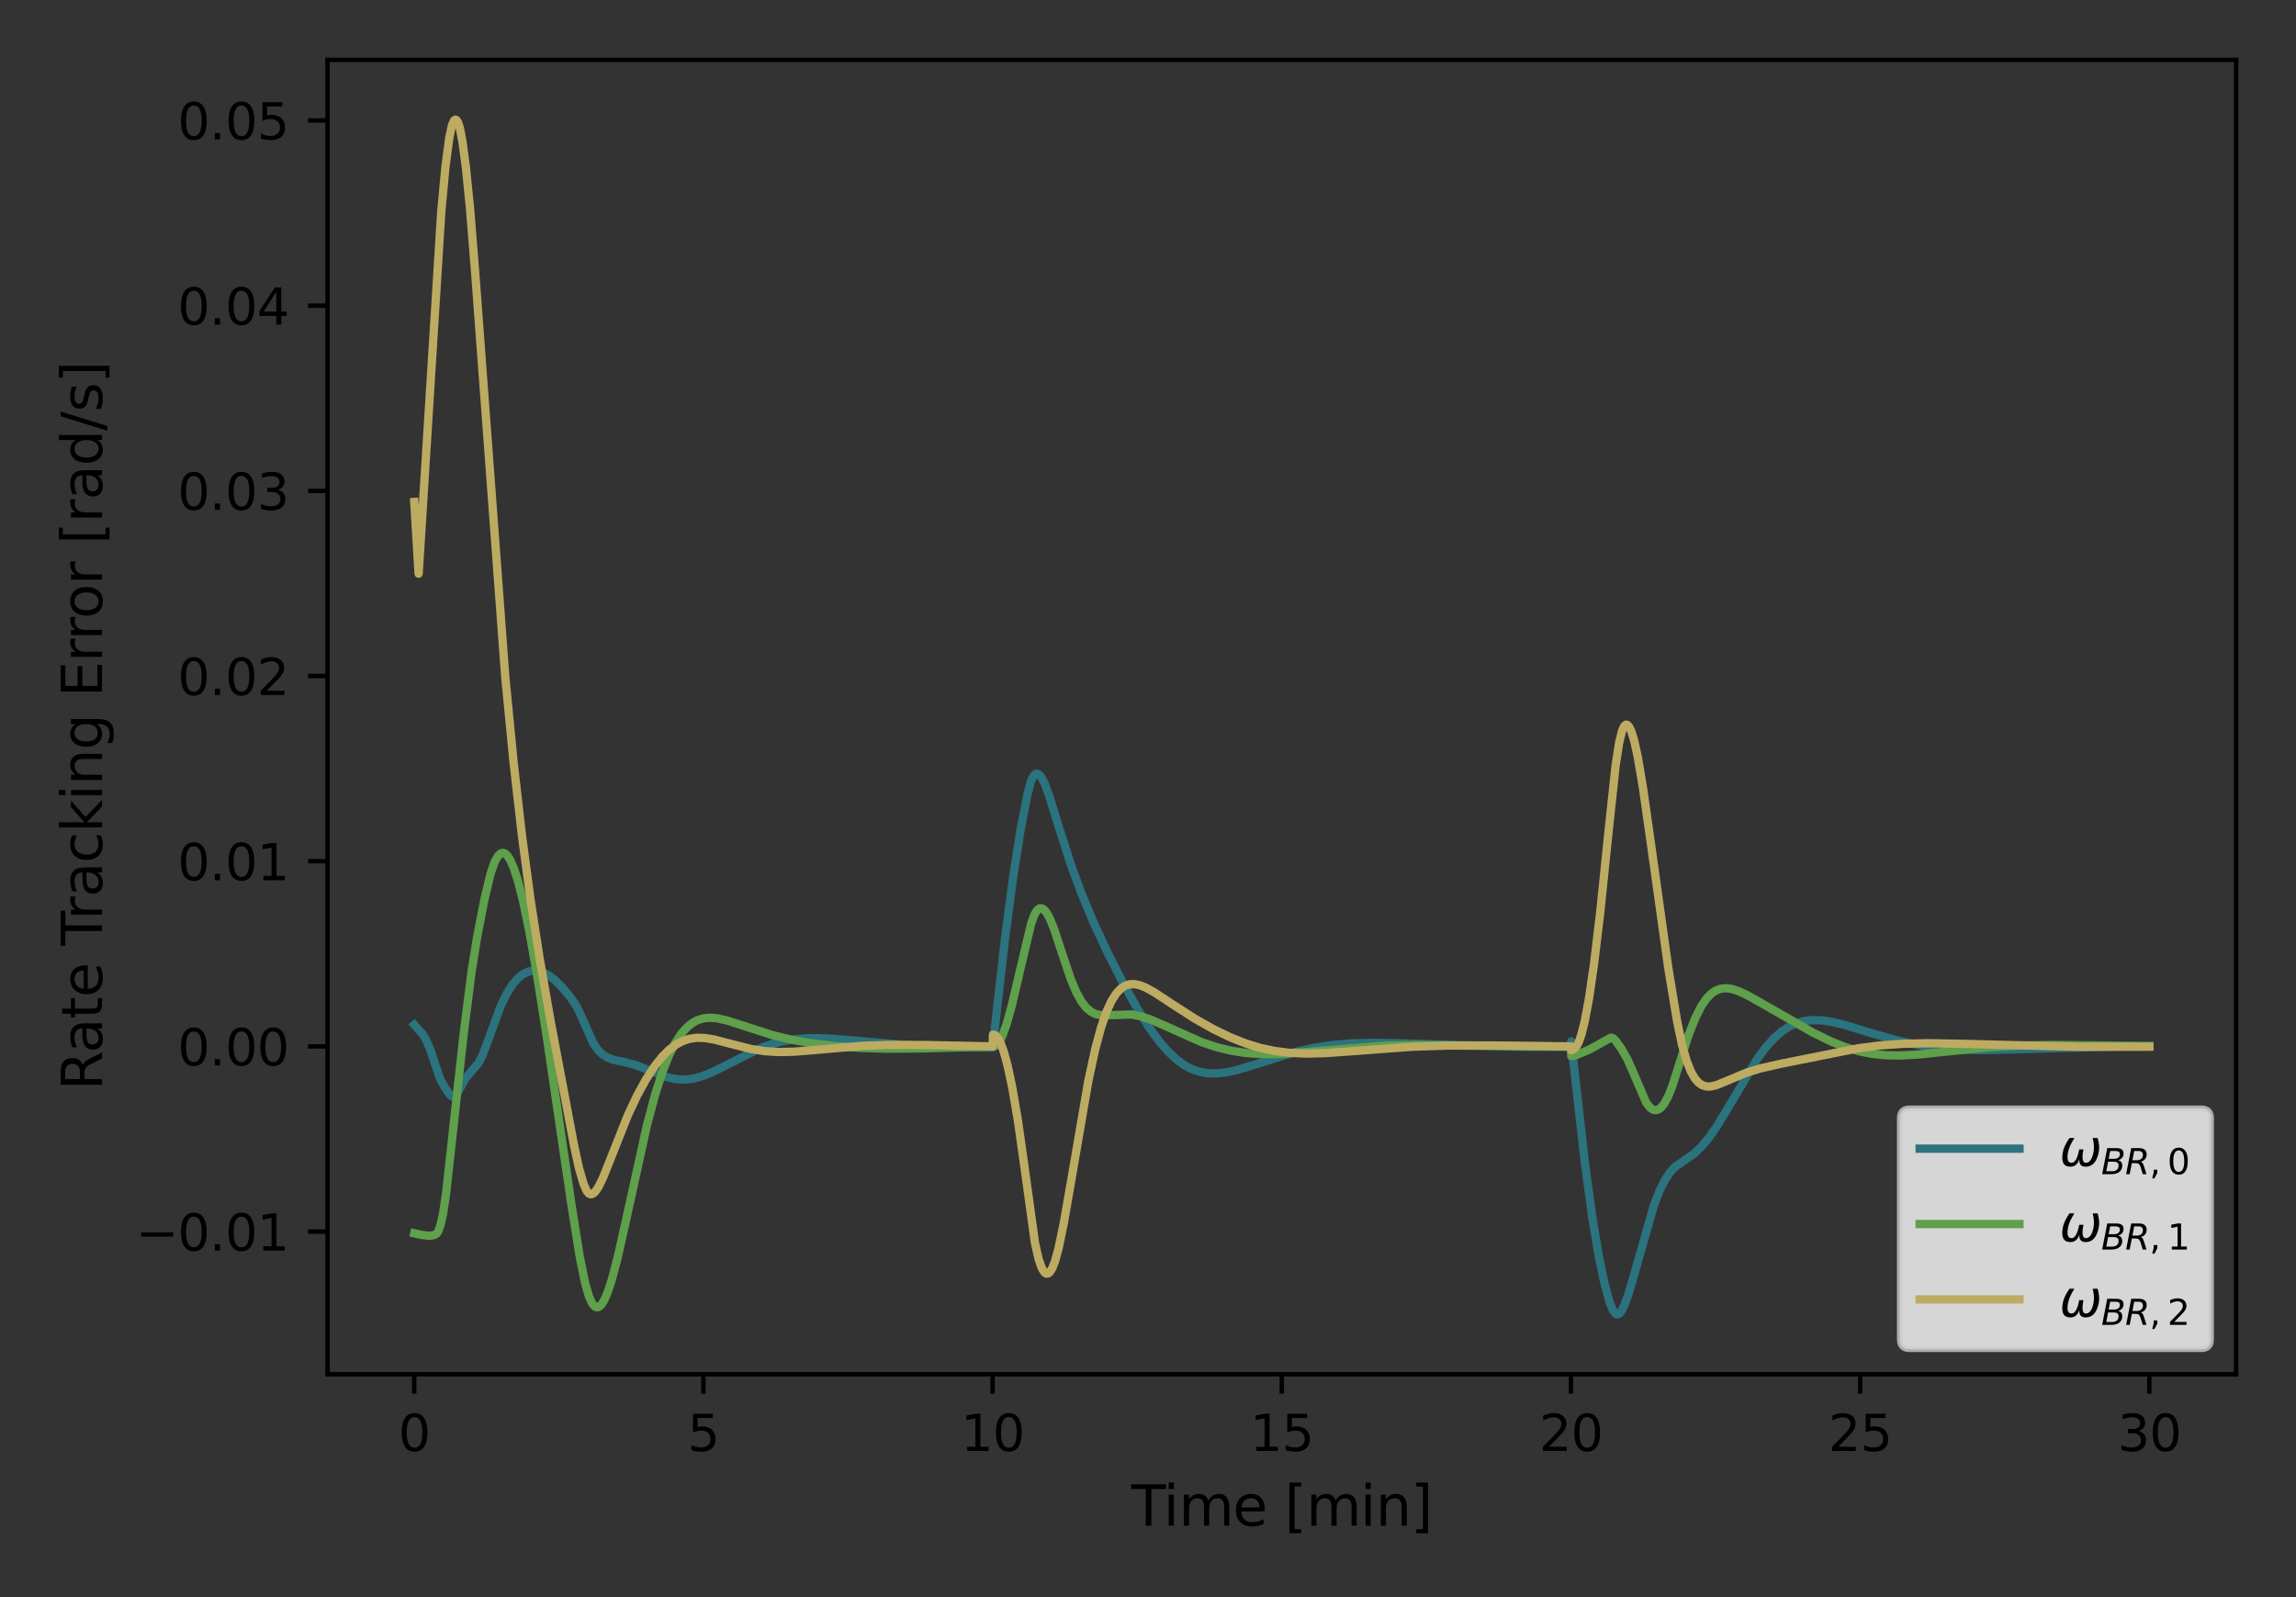 <?xml version="1.0" encoding="utf-8" standalone="no"?>
<!DOCTYPE svg PUBLIC "-//W3C//DTD SVG 1.1//EN"
  "http://www.w3.org/Graphics/SVG/1.1/DTD/svg11.dtd">
<svg height="288pt" version="1.1" viewBox="0 0 414 288" width="414pt" xmlns="http://www.w3.org/2000/svg" xmlns:xlink="http://www.w3.org/1999/xlink">
 <rect x="0" y="0" width="414" height="288" fill="#333333" stroke="none"/>
 <defs>
  <style type="text/css">*{stroke-linecap:butt;stroke-linejoin:round;}</style>
 </defs>
 <g id="figure_1">
  <g id="patch_1">
   <path d="M 0 288 
L 414 288 
L 414 0 
L 0 0 
z
" style="fill:none;"/>
  </g>
  <g id="axes_1">
   <g id="patch_2">
    <path d="M 59.059 247.812 
L 403.2 247.812 
L 403.2 10.8 
L 59.059 10.8 
z
" style="fill:none;"/>
   </g>
   <g id="matplotlib.axis_1">
    <g id="xtick_1">
     <g id="line2d_1">
      <defs>
       <path d="M 0 0 
L 0 3.5 
" id="m1c7ffac5ae" style="stroke:#000000;stroke-width:0.8;"/>
      </defs>
      <g>
       <use style="stroke:#000000;stroke-width:0.8;" x="74.684" xlink:href="#m1c7ffac5ae" y="247.812"/>
      </g>
     </g>
     <g id="text_1">
      <!-- 0 -->
      <g transform="translate(71.821 261.65)scale(0.09 -0.09)">
       <defs>
        <path d="M 2034 4250 
Q 1547 4250 1301 3770 
Q 1056 3291 1056 2328 
Q 1056 1369 1301 889 
Q 1547 409 2034 409 
Q 2525 409 2770 889 
Q 3016 1369 3016 2328 
Q 3016 3291 2770 3770 
Q 2525 4250 2034 4250 
z
M 2034 4750 
Q 2819 4750 3233 4129 
Q 3647 3509 3647 2328 
Q 3647 1150 3233 529 
Q 2819 -91 2034 -91 
Q 1250 -91 836 529 
Q 422 1150 422 2328 
Q 422 3509 836 4129 
Q 1250 4750 2034 4750 
z
" id="DejaVuSans-30" transform="scale(0.016)"/>
       </defs>
       <use xlink:href="#DejaVuSans-30"/>
      </g>
     </g>
    </g>
    <g id="xtick_2">
     <g id="line2d_2">
      <g>
       <use style="stroke:#000000;stroke-width:0.8;" x="126.83" xlink:href="#m1c7ffac5ae" y="247.812"/>
      </g>
     </g>
     <g id="text_2">
      <!-- 5 -->
      <g transform="translate(123.967 261.65)scale(0.09 -0.09)">
       <defs>
        <path d="M 691 4666 
L 3169 4666 
L 3169 4134 
L 1269 4134 
L 1269 2991 
Q 1406 3038 1543 3061 
Q 1681 3084 1819 3084 
Q 2600 3084 3056 2656 
Q 3513 2228 3513 1497 
Q 3513 744 3044 326 
Q 2575 -91 1722 -91 
Q 1428 -91 1123 -41 
Q 819 9 494 109 
L 494 744 
Q 775 591 1075 516 
Q 1375 441 1709 441 
Q 2250 441 2565 725 
Q 2881 1009 2881 1497 
Q 2881 1984 2565 2268 
Q 2250 2553 1709 2553 
Q 1456 2553 1204 2497 
Q 953 2441 691 2322 
L 691 4666 
z
" id="DejaVuSans-35" transform="scale(0.016)"/>
       </defs>
       <use xlink:href="#DejaVuSans-35"/>
      </g>
     </g>
    </g>
    <g id="xtick_3">
     <g id="line2d_3">
      <g>
       <use style="stroke:#000000;stroke-width:0.8;" x="178.975" xlink:href="#m1c7ffac5ae" y="247.812"/>
      </g>
     </g>
     <g id="text_3">
      <!-- 10 -->
      <g transform="translate(173.249 261.65)scale(0.09 -0.09)">
       <defs>
        <path d="M 794 531 
L 1825 531 
L 1825 4091 
L 703 3866 
L 703 4441 
L 1819 4666 
L 2450 4666 
L 2450 531 
L 3481 531 
L 3481 0 
L 794 0 
L 794 531 
z
" id="DejaVuSans-31" transform="scale(0.016)"/>
       </defs>
       <use xlink:href="#DejaVuSans-31"/>
       <use x="63.623" xlink:href="#DejaVuSans-30"/>
      </g>
     </g>
    </g>
    <g id="xtick_4">
     <g id="line2d_4">
      <g>
       <use style="stroke:#000000;stroke-width:0.8;" x="231.121" xlink:href="#m1c7ffac5ae" y="247.812"/>
      </g>
     </g>
     <g id="text_4">
      <!-- 15 -->
      <g transform="translate(225.395 261.65)scale(0.09 -0.09)">
       <use xlink:href="#DejaVuSans-31"/>
       <use x="63.623" xlink:href="#DejaVuSans-35"/>
      </g>
     </g>
    </g>
    <g id="xtick_5">
     <g id="line2d_5">
      <g>
       <use style="stroke:#000000;stroke-width:0.8;" x="283.266" xlink:href="#m1c7ffac5ae" y="247.812"/>
      </g>
     </g>
     <g id="text_5">
      <!-- 20 -->
      <g transform="translate(277.54 261.65)scale(0.09 -0.09)">
       <defs>
        <path d="M 1228 531 
L 3431 531 
L 3431 0 
L 469 0 
L 469 531 
Q 828 903 1448 1529 
Q 2069 2156 2228 2338 
Q 2531 2678 2651 2914 
Q 2772 3150 2772 3378 
Q 2772 3750 2511 3984 
Q 2250 4219 1831 4219 
Q 1534 4219 1204 4116 
Q 875 4013 500 3803 
L 500 4441 
Q 881 4594 1212 4672 
Q 1544 4750 1819 4750 
Q 2544 4750 2975 4387 
Q 3406 4025 3406 3419 
Q 3406 3131 3298 2873 
Q 3191 2616 2906 2266 
Q 2828 2175 2409 1742 
Q 1991 1309 1228 531 
z
" id="DejaVuSans-32" transform="scale(0.016)"/>
       </defs>
       <use xlink:href="#DejaVuSans-32"/>
       <use x="63.623" xlink:href="#DejaVuSans-30"/>
      </g>
     </g>
    </g>
    <g id="xtick_6">
     <g id="line2d_6">
      <g>
       <use style="stroke:#000000;stroke-width:0.8;" x="335.412" xlink:href="#m1c7ffac5ae" y="247.812"/>
      </g>
     </g>
     <g id="text_6">
      <!-- 25 -->
      <g transform="translate(329.685 261.65)scale(0.09 -0.09)">
       <use xlink:href="#DejaVuSans-32"/>
       <use x="63.623" xlink:href="#DejaVuSans-35"/>
      </g>
     </g>
    </g>
    <g id="xtick_7">
     <g id="line2d_7">
      <g>
       <use style="stroke:#000000;stroke-width:0.8;" x="387.557" xlink:href="#m1c7ffac5ae" y="247.812"/>
      </g>
     </g>
     <g id="text_7">
      <!-- 30 -->
      <g transform="translate(381.831 261.65)scale(0.09 -0.09)">
       <defs>
        <path d="M 2597 2516 
Q 3050 2419 3304 2112 
Q 3559 1806 3559 1356 
Q 3559 666 3084 287 
Q 2609 -91 1734 -91 
Q 1441 -91 1130 -33 
Q 819 25 488 141 
L 488 750 
Q 750 597 1062 519 
Q 1375 441 1716 441 
Q 2309 441 2620 675 
Q 2931 909 2931 1356 
Q 2931 1769 2642 2001 
Q 2353 2234 1838 2234 
L 1294 2234 
L 1294 2753 
L 1863 2753 
Q 2328 2753 2575 2939 
Q 2822 3125 2822 3475 
Q 2822 3834 2567 4026 
Q 2313 4219 1838 4219 
Q 1578 4219 1281 4162 
Q 984 4106 628 3988 
L 628 4550 
Q 988 4650 1302 4700 
Q 1616 4750 1894 4750 
Q 2613 4750 3031 4423 
Q 3450 4097 3450 3541 
Q 3450 3153 3228 2886 
Q 3006 2619 2597 2516 
z
" id="DejaVuSans-33" transform="scale(0.016)"/>
       </defs>
       <use xlink:href="#DejaVuSans-33"/>
       <use x="63.623" xlink:href="#DejaVuSans-30"/>
      </g>
     </g>
    </g>
    <g id="text_8">
     <!-- Time [min] -->
     <g transform="translate(203.977 275.12)scale(0.1 -0.1)">
      <defs>
       <path d="M -19 4666 
L 3928 4666 
L 3928 4134 
L 2272 4134 
L 2272 0 
L 1638 0 
L 1638 4134 
L -19 4134 
L -19 4666 
z
" id="DejaVuSans-54" transform="scale(0.016)"/>
       <path d="M 603 3500 
L 1178 3500 
L 1178 0 
L 603 0 
L 603 3500 
z
M 603 4863 
L 1178 4863 
L 1178 4134 
L 603 4134 
L 603 4863 
z
" id="DejaVuSans-69" transform="scale(0.016)"/>
       <path d="M 3328 2828 
Q 3544 3216 3844 3400 
Q 4144 3584 4550 3584 
Q 5097 3584 5394 3201 
Q 5691 2819 5691 2113 
L 5691 0 
L 5113 0 
L 5113 2094 
Q 5113 2597 4934 2840 
Q 4756 3084 4391 3084 
Q 3944 3084 3684 2787 
Q 3425 2491 3425 1978 
L 3425 0 
L 2847 0 
L 2847 2094 
Q 2847 2600 2669 2842 
Q 2491 3084 2119 3084 
Q 1678 3084 1418 2786 
Q 1159 2488 1159 1978 
L 1159 0 
L 581 0 
L 581 3500 
L 1159 3500 
L 1159 2956 
Q 1356 3278 1631 3431 
Q 1906 3584 2284 3584 
Q 2666 3584 2933 3390 
Q 3200 3197 3328 2828 
z
" id="DejaVuSans-6d" transform="scale(0.016)"/>
       <path d="M 3597 1894 
L 3597 1613 
L 953 1613 
Q 991 1019 1311 708 
Q 1631 397 2203 397 
Q 2534 397 2845 478 
Q 3156 559 3463 722 
L 3463 178 
Q 3153 47 2828 -22 
Q 2503 -91 2169 -91 
Q 1331 -91 842 396 
Q 353 884 353 1716 
Q 353 2575 817 3079 
Q 1281 3584 2069 3584 
Q 2775 3584 3186 3129 
Q 3597 2675 3597 1894 
z
M 3022 2063 
Q 3016 2534 2758 2815 
Q 2500 3097 2075 3097 
Q 1594 3097 1305 2825 
Q 1016 2553 972 2059 
L 3022 2063 
z
" id="DejaVuSans-65" transform="scale(0.016)"/>
       <path id="DejaVuSans-20" transform="scale(0.016)"/>
       <path d="M 550 4863 
L 1875 4863 
L 1875 4416 
L 1125 4416 
L 1125 -397 
L 1875 -397 
L 1875 -844 
L 550 -844 
L 550 4863 
z
" id="DejaVuSans-5b" transform="scale(0.016)"/>
       <path d="M 3513 2113 
L 3513 0 
L 2938 0 
L 2938 2094 
Q 2938 2591 2744 2837 
Q 2550 3084 2163 3084 
Q 1697 3084 1428 2787 
Q 1159 2491 1159 1978 
L 1159 0 
L 581 0 
L 581 3500 
L 1159 3500 
L 1159 2956 
Q 1366 3272 1645 3428 
Q 1925 3584 2291 3584 
Q 2894 3584 3203 3211 
Q 3513 2838 3513 2113 
z
" id="DejaVuSans-6e" transform="scale(0.016)"/>
       <path d="M 1947 4863 
L 1947 -844 
L 622 -844 
L 622 -397 
L 1369 -397 
L 1369 4416 
L 622 4416 
L 622 4863 
L 1947 4863 
z
" id="DejaVuSans-5d" transform="scale(0.016)"/>
      </defs>
      <use xlink:href="#DejaVuSans-54"/>
      <use x="57.959" xlink:href="#DejaVuSans-69"/>
      <use x="85.742" xlink:href="#DejaVuSans-6d"/>
      <use x="183.154" xlink:href="#DejaVuSans-65"/>
      <use x="244.678" xlink:href="#DejaVuSans-20"/>
      <use x="276.465" xlink:href="#DejaVuSans-5b"/>
      <use x="315.479" xlink:href="#DejaVuSans-6d"/>
      <use x="412.891" xlink:href="#DejaVuSans-69"/>
      <use x="440.674" xlink:href="#DejaVuSans-6e"/>
      <use x="504.053" xlink:href="#DejaVuSans-5d"/>
     </g>
    </g>
   </g>
   <g id="matplotlib.axis_2">
    <g id="ytick_1">
     <g id="line2d_8">
      <defs>
       <path d="M 0 0 
L -3.5 0 
" id="m4eaa36cfa7" style="stroke:#000000;stroke-width:0.8;"/>
      </defs>
      <g>
       <use style="stroke:#000000;stroke-width:0.8;" x="59.059" xlink:href="#m4eaa36cfa7" y="222.088"/>
      </g>
     </g>
     <g id="text_9">
      <!-- −0.01 -->
      <g transform="translate(24.478 225.507)scale(0.09 -0.09)">
       <defs>
        <path d="M 678 2272 
L 4684 2272 
L 4684 1741 
L 678 1741 
L 678 2272 
z
" id="DejaVuSans-2212" transform="scale(0.016)"/>
        <path d="M 684 794 
L 1344 794 
L 1344 0 
L 684 0 
L 684 794 
z
" id="DejaVuSans-2e" transform="scale(0.016)"/>
       </defs>
       <use xlink:href="#DejaVuSans-2212"/>
       <use x="83.789" xlink:href="#DejaVuSans-30"/>
       <use x="147.412" xlink:href="#DejaVuSans-2e"/>
       <use x="179.199" xlink:href="#DejaVuSans-30"/>
       <use x="242.822" xlink:href="#DejaVuSans-31"/>
      </g>
     </g>
    </g>
    <g id="ytick_2">
     <g id="line2d_9">
      <g>
       <use style="stroke:#000000;stroke-width:0.8;" x="59.059" xlink:href="#m4eaa36cfa7" y="188.694"/>
      </g>
     </g>
     <g id="text_10">
      <!-- 0.00 -->
      <g transform="translate(32.02 192.113)scale(0.09 -0.09)">
       <use xlink:href="#DejaVuSans-30"/>
       <use x="63.623" xlink:href="#DejaVuSans-2e"/>
       <use x="95.41" xlink:href="#DejaVuSans-30"/>
       <use x="159.033" xlink:href="#DejaVuSans-30"/>
      </g>
     </g>
    </g>
    <g id="ytick_3">
     <g id="line2d_10">
      <g>
       <use style="stroke:#000000;stroke-width:0.8;" x="59.059" xlink:href="#m4eaa36cfa7" y="155.3"/>
      </g>
     </g>
     <g id="text_11">
      <!-- 0.01 -->
      <g transform="translate(32.02 158.719)scale(0.09 -0.09)">
       <use xlink:href="#DejaVuSans-30"/>
       <use x="63.623" xlink:href="#DejaVuSans-2e"/>
       <use x="95.41" xlink:href="#DejaVuSans-30"/>
       <use x="159.033" xlink:href="#DejaVuSans-31"/>
      </g>
     </g>
    </g>
    <g id="ytick_4">
     <g id="line2d_11">
      <g>
       <use style="stroke:#000000;stroke-width:0.8;" x="59.059" xlink:href="#m4eaa36cfa7" y="121.906"/>
      </g>
     </g>
     <g id="text_12">
      <!-- 0.02 -->
      <g transform="translate(32.02 125.325)scale(0.09 -0.09)">
       <use xlink:href="#DejaVuSans-30"/>
       <use x="63.623" xlink:href="#DejaVuSans-2e"/>
       <use x="95.41" xlink:href="#DejaVuSans-30"/>
       <use x="159.033" xlink:href="#DejaVuSans-32"/>
      </g>
     </g>
    </g>
    <g id="ytick_5">
     <g id="line2d_12">
      <g>
       <use style="stroke:#000000;stroke-width:0.8;" x="59.059" xlink:href="#m4eaa36cfa7" y="88.512"/>
      </g>
     </g>
     <g id="text_13">
      <!-- 0.03 -->
      <g transform="translate(32.02 91.931)scale(0.09 -0.09)">
       <use xlink:href="#DejaVuSans-30"/>
       <use x="63.623" xlink:href="#DejaVuSans-2e"/>
       <use x="95.41" xlink:href="#DejaVuSans-30"/>
       <use x="159.033" xlink:href="#DejaVuSans-33"/>
      </g>
     </g>
    </g>
    <g id="ytick_6">
     <g id="line2d_13">
      <g>
       <use style="stroke:#000000;stroke-width:0.8;" x="59.059" xlink:href="#m4eaa36cfa7" y="55.117"/>
      </g>
     </g>
     <g id="text_14">
      <!-- 0.04 -->
      <g transform="translate(32.02 58.537)scale(0.09 -0.09)">
       <defs>
        <path d="M 2419 4116 
L 825 1625 
L 2419 1625 
L 2419 4116 
z
M 2253 4666 
L 3047 4666 
L 3047 1625 
L 3713 1625 
L 3713 1100 
L 3047 1100 
L 3047 0 
L 2419 0 
L 2419 1100 
L 313 1100 
L 313 1709 
L 2253 4666 
z
" id="DejaVuSans-34" transform="scale(0.016)"/>
       </defs>
       <use xlink:href="#DejaVuSans-30"/>
       <use x="63.623" xlink:href="#DejaVuSans-2e"/>
       <use x="95.41" xlink:href="#DejaVuSans-30"/>
       <use x="159.033" xlink:href="#DejaVuSans-34"/>
      </g>
     </g>
    </g>
    <g id="ytick_7">
     <g id="line2d_14">
      <g>
       <use style="stroke:#000000;stroke-width:0.8;" x="59.059" xlink:href="#m4eaa36cfa7" y="21.723"/>
      </g>
     </g>
     <g id="text_15">
      <!-- 0.05 -->
      <g transform="translate(32.02 25.143)scale(0.09 -0.09)">
       <use xlink:href="#DejaVuSans-30"/>
       <use x="63.623" xlink:href="#DejaVuSans-2e"/>
       <use x="95.41" xlink:href="#DejaVuSans-30"/>
       <use x="159.033" xlink:href="#DejaVuSans-35"/>
      </g>
     </g>
    </g>
    <g id="text_16">
     <!-- Rate Tracking Error [rad/s]  -->
     <g transform="translate(18.398 196.607)rotate(-90)scale(0.1 -0.1)">
      <defs>
       <path d="M 2841 2188 
Q 3044 2119 3236 1894 
Q 3428 1669 3622 1275 
L 4263 0 
L 3584 0 
L 2988 1197 
Q 2756 1666 2539 1819 
Q 2322 1972 1947 1972 
L 1259 1972 
L 1259 0 
L 628 0 
L 628 4666 
L 2053 4666 
Q 2853 4666 3247 4331 
Q 3641 3997 3641 3322 
Q 3641 2881 3436 2590 
Q 3231 2300 2841 2188 
z
M 1259 4147 
L 1259 2491 
L 2053 2491 
Q 2509 2491 2742 2702 
Q 2975 2913 2975 3322 
Q 2975 3731 2742 3939 
Q 2509 4147 2053 4147 
L 1259 4147 
z
" id="DejaVuSans-52" transform="scale(0.016)"/>
       <path d="M 2194 1759 
Q 1497 1759 1228 1600 
Q 959 1441 959 1056 
Q 959 750 1161 570 
Q 1363 391 1709 391 
Q 2188 391 2477 730 
Q 2766 1069 2766 1631 
L 2766 1759 
L 2194 1759 
z
M 3341 1997 
L 3341 0 
L 2766 0 
L 2766 531 
Q 2569 213 2275 61 
Q 1981 -91 1556 -91 
Q 1019 -91 701 211 
Q 384 513 384 1019 
Q 384 1609 779 1909 
Q 1175 2209 1959 2209 
L 2766 2209 
L 2766 2266 
Q 2766 2663 2505 2880 
Q 2244 3097 1772 3097 
Q 1472 3097 1187 3025 
Q 903 2953 641 2809 
L 641 3341 
Q 956 3463 1253 3523 
Q 1550 3584 1831 3584 
Q 2591 3584 2966 3190 
Q 3341 2797 3341 1997 
z
" id="DejaVuSans-61" transform="scale(0.016)"/>
       <path d="M 1172 4494 
L 1172 3500 
L 2356 3500 
L 2356 3053 
L 1172 3053 
L 1172 1153 
Q 1172 725 1289 603 
Q 1406 481 1766 481 
L 2356 481 
L 2356 0 
L 1766 0 
Q 1100 0 847 248 
Q 594 497 594 1153 
L 594 3053 
L 172 3053 
L 172 3500 
L 594 3500 
L 594 4494 
L 1172 4494 
z
" id="DejaVuSans-74" transform="scale(0.016)"/>
       <path d="M 2631 2963 
Q 2534 3019 2420 3045 
Q 2306 3072 2169 3072 
Q 1681 3072 1420 2755 
Q 1159 2438 1159 1844 
L 1159 0 
L 581 0 
L 581 3500 
L 1159 3500 
L 1159 2956 
Q 1341 3275 1631 3429 
Q 1922 3584 2338 3584 
Q 2397 3584 2469 3576 
Q 2541 3569 2628 3553 
L 2631 2963 
z
" id="DejaVuSans-72" transform="scale(0.016)"/>
       <path d="M 3122 3366 
L 3122 2828 
Q 2878 2963 2633 3030 
Q 2388 3097 2138 3097 
Q 1578 3097 1268 2742 
Q 959 2388 959 1747 
Q 959 1106 1268 751 
Q 1578 397 2138 397 
Q 2388 397 2633 464 
Q 2878 531 3122 666 
L 3122 134 
Q 2881 22 2623 -34 
Q 2366 -91 2075 -91 
Q 1284 -91 818 406 
Q 353 903 353 1747 
Q 353 2603 823 3093 
Q 1294 3584 2113 3584 
Q 2378 3584 2631 3529 
Q 2884 3475 3122 3366 
z
" id="DejaVuSans-63" transform="scale(0.016)"/>
       <path d="M 581 4863 
L 1159 4863 
L 1159 1991 
L 2875 3500 
L 3609 3500 
L 1753 1863 
L 3688 0 
L 2938 0 
L 1159 1709 
L 1159 0 
L 581 0 
L 581 4863 
z
" id="DejaVuSans-6b" transform="scale(0.016)"/>
       <path d="M 2906 1791 
Q 2906 2416 2648 2759 
Q 2391 3103 1925 3103 
Q 1463 3103 1205 2759 
Q 947 2416 947 1791 
Q 947 1169 1205 825 
Q 1463 481 1925 481 
Q 2391 481 2648 825 
Q 2906 1169 2906 1791 
z
M 3481 434 
Q 3481 -459 3084 -895 
Q 2688 -1331 1869 -1331 
Q 1566 -1331 1297 -1286 
Q 1028 -1241 775 -1147 
L 775 -588 
Q 1028 -725 1275 -790 
Q 1522 -856 1778 -856 
Q 2344 -856 2625 -561 
Q 2906 -266 2906 331 
L 2906 616 
Q 2728 306 2450 153 
Q 2172 0 1784 0 
Q 1141 0 747 490 
Q 353 981 353 1791 
Q 353 2603 747 3093 
Q 1141 3584 1784 3584 
Q 2172 3584 2450 3431 
Q 2728 3278 2906 2969 
L 2906 3500 
L 3481 3500 
L 3481 434 
z
" id="DejaVuSans-67" transform="scale(0.016)"/>
       <path d="M 628 4666 
L 3578 4666 
L 3578 4134 
L 1259 4134 
L 1259 2753 
L 3481 2753 
L 3481 2222 
L 1259 2222 
L 1259 531 
L 3634 531 
L 3634 0 
L 628 0 
L 628 4666 
z
" id="DejaVuSans-45" transform="scale(0.016)"/>
       <path d="M 1959 3097 
Q 1497 3097 1228 2736 
Q 959 2375 959 1747 
Q 959 1119 1226 758 
Q 1494 397 1959 397 
Q 2419 397 2687 759 
Q 2956 1122 2956 1747 
Q 2956 2369 2687 2733 
Q 2419 3097 1959 3097 
z
M 1959 3584 
Q 2709 3584 3137 3096 
Q 3566 2609 3566 1747 
Q 3566 888 3137 398 
Q 2709 -91 1959 -91 
Q 1206 -91 779 398 
Q 353 888 353 1747 
Q 353 2609 779 3096 
Q 1206 3584 1959 3584 
z
" id="DejaVuSans-6f" transform="scale(0.016)"/>
       <path d="M 2906 2969 
L 2906 4863 
L 3481 4863 
L 3481 0 
L 2906 0 
L 2906 525 
Q 2725 213 2448 61 
Q 2172 -91 1784 -91 
Q 1150 -91 751 415 
Q 353 922 353 1747 
Q 353 2572 751 3078 
Q 1150 3584 1784 3584 
Q 2172 3584 2448 3432 
Q 2725 3281 2906 2969 
z
M 947 1747 
Q 947 1113 1208 752 
Q 1469 391 1925 391 
Q 2381 391 2643 752 
Q 2906 1113 2906 1747 
Q 2906 2381 2643 2742 
Q 2381 3103 1925 3103 
Q 1469 3103 1208 2742 
Q 947 2381 947 1747 
z
" id="DejaVuSans-64" transform="scale(0.016)"/>
       <path d="M 1625 4666 
L 2156 4666 
L 531 -594 
L 0 -594 
L 1625 4666 
z
" id="DejaVuSans-2f" transform="scale(0.016)"/>
       <path d="M 2834 3397 
L 2834 2853 
Q 2591 2978 2328 3040 
Q 2066 3103 1784 3103 
Q 1356 3103 1142 2972 
Q 928 2841 928 2578 
Q 928 2378 1081 2264 
Q 1234 2150 1697 2047 
L 1894 2003 
Q 2506 1872 2764 1633 
Q 3022 1394 3022 966 
Q 3022 478 2636 193 
Q 2250 -91 1575 -91 
Q 1294 -91 989 -36 
Q 684 19 347 128 
L 347 722 
Q 666 556 975 473 
Q 1284 391 1588 391 
Q 1994 391 2212 530 
Q 2431 669 2431 922 
Q 2431 1156 2273 1281 
Q 2116 1406 1581 1522 
L 1381 1569 
Q 847 1681 609 1914 
Q 372 2147 372 2553 
Q 372 3047 722 3315 
Q 1072 3584 1716 3584 
Q 2034 3584 2315 3537 
Q 2597 3491 2834 3397 
z
" id="DejaVuSans-73" transform="scale(0.016)"/>
      </defs>
      <use xlink:href="#DejaVuSans-52"/>
      <use x="67.232" xlink:href="#DejaVuSans-61"/>
      <use x="128.512" xlink:href="#DejaVuSans-74"/>
      <use x="167.721" xlink:href="#DejaVuSans-65"/>
      <use x="229.244" xlink:href="#DejaVuSans-20"/>
      <use x="261.031" xlink:href="#DejaVuSans-54"/>
      <use x="307.365" xlink:href="#DejaVuSans-72"/>
      <use x="348.479" xlink:href="#DejaVuSans-61"/>
      <use x="409.758" xlink:href="#DejaVuSans-63"/>
      <use x="464.738" xlink:href="#DejaVuSans-6b"/>
      <use x="522.648" xlink:href="#DejaVuSans-69"/>
      <use x="550.432" xlink:href="#DejaVuSans-6e"/>
      <use x="613.811" xlink:href="#DejaVuSans-67"/>
      <use x="677.287" xlink:href="#DejaVuSans-20"/>
      <use x="709.074" xlink:href="#DejaVuSans-45"/>
      <use x="772.258" xlink:href="#DejaVuSans-72"/>
      <use x="811.621" xlink:href="#DejaVuSans-72"/>
      <use x="850.484" xlink:href="#DejaVuSans-6f"/>
      <use x="911.666" xlink:href="#DejaVuSans-72"/>
      <use x="952.779" xlink:href="#DejaVuSans-20"/>
      <use x="984.566" xlink:href="#DejaVuSans-5b"/>
      <use x="1023.58" xlink:href="#DejaVuSans-72"/>
      <use x="1064.693" xlink:href="#DejaVuSans-61"/>
      <use x="1125.973" xlink:href="#DejaVuSans-64"/>
      <use x="1189.449" xlink:href="#DejaVuSans-2f"/>
      <use x="1223.141" xlink:href="#DejaVuSans-73"/>
      <use x="1275.24" xlink:href="#DejaVuSans-5d"/>
      <use x="1314.254" xlink:href="#DejaVuSans-20"/>
     </g>
    </g>
   </g>
   <g id="line2d_15">
    <path clip-path="url(#p4f6f8821f0)" d="M 74.702 184.785 
L 75.38 185.578 
L 76.162 186.408 
L 76.822 187.518 
L 77.57 189.232 
L 78.421 191.769 
L 79.377 194.581 
L 80.125 195.952 
L 81.185 197.491 
L 81.602 197.738 
L 81.933 197.696 
L 82.28 197.413 
L 82.68 196.771 
L 83.914 194.48 
L 84.905 193.303 
L 86.33 191.625 
L 87.008 190.273 
L 87.894 187.96 
L 90.258 181.454 
L 91.371 179.176 
L 92.396 177.556 
L 93.37 176.42 
L 94.291 175.674 
L 95.177 175.231 
L 96.064 175.036 
L 96.95 175.067 
L 97.889 175.329 
L 98.897 175.852 
L 100.01 176.693 
L 101.278 177.948 
L 102.843 179.832 
L 103.99 181.496 
L 104.79 183.198 
L 106.962 188.118 
L 107.814 189.332 
L 108.648 190.15 
L 109.535 190.708 
L 110.578 191.092 
L 112.455 191.49 
L 114.489 192.012 
L 116.522 192.79 
L 120.207 194.233 
L 121.806 194.585 
L 123.267 194.68 
L 124.709 194.551 
L 126.256 194.183 
L 128.012 193.528 
L 130.306 192.415 
L 136.876 189.094 
L 139.171 188.265 
L 141.378 187.704 
L 143.655 187.357 
L 146.158 187.206 
L 149.131 187.259 
L 153.25 187.576 
L 165.887 188.669 
L 171.831 188.879 
L 178.975 188.902 
L 179.358 185.624 
L 181.218 169.247 
L 182.712 157.958 
L 184.033 149.602 
L 185.233 143.382 
L 185.893 140.891 
L 186.363 139.913 
L 186.745 139.559 
L 187.075 139.528 
L 187.423 139.735 
L 187.84 140.263 
L 188.396 141.376 
L 189.178 143.499 
L 190.743 148.566 
L 193.159 156.097 
L 195.019 161.161 
L 197.07 166.088 
L 199.521 171.383 
L 202.371 177.01 
L 205.031 181.792 
L 207.203 185.263 
L 209.028 187.779 
L 210.645 189.645 
L 212.14 191.042 
L 213.548 192.062 
L 214.921 192.788 
L 216.294 193.265 
L 217.719 193.524 
L 219.249 193.572 
L 220.97 193.397 
L 223.038 192.953 
L 225.941 192.079 
L 233.572 189.694 
L 236.857 188.957 
L 240.09 188.46 
L 243.531 188.159 
L 247.46 188.046 
L 252.57 188.136 
L 274.923 188.781 
L 283.266 188.766 
L 283.284 188.694 
L 283.301 187.814 
L 283.388 188.618 
L 285.787 209.791 
L 287.142 219.703 
L 288.307 226.67 
L 289.333 231.527 
L 290.236 234.803 
L 290.81 236.21 
L 291.314 236.907 
L 291.644 237.038 
L 291.957 236.908 
L 292.34 236.463 
L 292.844 235.493 
L 293.574 233.549 
L 294.582 230.133 
L 298.197 217.435 
L 299.24 214.724 
L 300.231 212.744 
L 301.17 211.342 
L 302.056 210.4 
L 302.96 209.771 
L 305.376 208.099 
L 306.68 206.882 
L 308.001 205.334 
L 309.478 203.243 
L 311.373 200.142 
L 316.813 190.999 
L 318.464 188.782 
L 319.942 187.157 
L 321.315 185.967 
L 322.653 185.095 
L 323.974 184.496 
L 325.348 184.118 
L 326.808 183.95 
L 328.424 183.992 
L 330.336 184.274 
L 332.804 184.877 
L 337.428 186.288 
L 342.156 187.635 
L 345.702 188.412 
L 349.109 188.931 
L 352.655 189.242 
L 356.618 189.36 
L 361.658 189.273 
L 384.915 188.595 
L 387.557 188.594 
L 387.557 188.594 
" style="fill:none;stroke:#2b737e;stroke-linecap:square;stroke-width:1.5;"/>
   </g>
   <g id="line2d_16">
    <path clip-path="url(#p4f6f8821f0)" d="M 74.702 222.399 
L 75.866 222.661 
L 77.5 222.854 
L 78.265 222.717 
L 78.769 222.432 
L 79.065 221.944 
L 79.447 220.84 
L 79.899 218.811 
L 80.438 215.208 
L 81.168 208.58 
L 83.601 186.471 
L 85.044 175.113 
L 86.052 168.859 
L 87.39 161.993 
L 88.485 157.47 
L 89.181 155.456 
L 89.772 154.374 
L 90.258 153.904 
L 90.676 153.791 
L 91.058 153.914 
L 91.493 154.307 
L 92.014 155.116 
L 92.64 156.541 
L 93.387 158.838 
L 94.291 162.382 
L 95.403 167.714 
L 96.794 175.546 
L 98.689 187.6 
L 102.982 216.857 
L 104.529 226.582 
L 105.554 231.581 
L 106.215 233.826 
L 106.789 235.055 
L 107.258 235.592 
L 107.658 235.738 
L 108.023 235.635 
L 108.44 235.26 
L 108.944 234.471 
L 109.57 233.037 
L 110.352 230.646 
L 111.377 226.737 
L 112.89 219.991 
L 116.661 202.873 
L 118.139 197.348 
L 119.443 193.3 
L 120.624 190.324 
L 121.737 188.103 
L 122.797 186.469 
L 123.805 185.307 
L 124.796 184.491 
L 125.804 183.945 
L 126.847 183.631 
L 127.994 183.52 
L 129.315 183.623 
L 130.984 183.987 
L 133.557 184.807 
L 139.171 186.625 
L 142.56 187.452 
L 146.211 188.109 
L 150.313 188.616 
L 154.867 188.951 
L 159.994 189.1 
L 166.46 189.05 
L 179.358 188.678 
L 179.757 188.402 
L 180.227 187.781 
L 180.8 186.619 
L 181.513 184.633 
L 182.434 181.342 
L 183.807 175.493 
L 185.911 166.618 
L 186.536 164.907 
L 187.04 164.097 
L 187.458 163.795 
L 187.84 163.787 
L 188.24 164.016 
L 188.709 164.566 
L 189.3 165.636 
L 190.065 167.519 
L 191.229 171.064 
L 193.072 176.566 
L 194.132 179.052 
L 195.053 180.681 
L 195.905 181.755 
L 196.722 182.441 
L 197.556 182.854 
L 198.478 183.058 
L 199.66 183.075 
L 204.022 182.935 
L 205.587 183.231 
L 207.342 183.797 
L 209.724 184.822 
L 216.59 187.898 
L 219.336 188.817 
L 221.943 189.457 
L 224.55 189.868 
L 227.262 190.067 
L 230.286 190.061 
L 234.058 189.817 
L 249.737 188.551 
L 255.768 188.459 
L 265.589 188.572 
L 282.102 188.724 
L 283.284 188.694 
L 283.318 190.446 
L 283.405 190.443 
L 284.118 190.298 
L 286.534 189.285 
L 288.185 188.38 
L 290.462 187.106 
L 290.827 187.195 
L 291.227 187.544 
L 292.34 189.075 
L 293.417 190.956 
L 294.321 192.973 
L 296.807 198.784 
L 297.485 199.687 
L 298.041 200.089 
L 298.562 200.193 
L 299.049 200.062 
L 299.553 199.686 
L 300.127 198.956 
L 300.787 197.729 
L 301.569 195.769 
L 302.577 192.575 
L 304.455 186.7 
L 305.671 183.604 
L 306.714 181.531 
L 307.653 180.135 
L 308.539 179.2 
L 309.391 178.615 
L 310.243 178.294 
L 311.147 178.193 
L 312.155 178.309 
L 313.372 178.68 
L 315.005 179.429 
L 317.769 180.98 
L 326.912 186.208 
L 330.197 187.815 
L 332.822 188.856 
L 335.203 189.566 
L 337.532 190.029 
L 339.948 190.281 
L 342.608 190.332 
L 345.823 190.161 
L 350.812 189.642 
L 358.773 188.837 
L 364.144 188.538 
L 370.158 188.435 
L 379.162 188.532 
L 387.557 188.665 
L 387.557 188.665 
" style="fill:none;stroke:#5ea04b;stroke-linecap:square;stroke-width:1.5;"/>
   </g>
   <g id="line2d_17">
    <path clip-path="url(#p4f6f8821f0)" d="M 74.702 90.522 
L 75.484 103.447 
L 75.536 102.59 
L 79.569 38.135 
L 80.333 29.965 
L 81.029 24.751 
L 81.515 22.535 
L 81.88 21.729 
L 82.141 21.573 
L 82.35 21.689 
L 82.61 22.119 
L 82.923 23.095 
L 83.393 25.592 
L 84.001 30.14 
L 84.748 37.547 
L 85.687 49.248 
L 91.128 122.302 
L 92.622 137.62 
L 94.117 150.694 
L 95.647 162.136 
L 97.298 172.814 
L 99.297 184.234 
L 103.521 206.621 
L 104.407 210.678 
L 105.242 213.523 
L 105.798 214.792 
L 106.215 215.252 
L 106.58 215.36 
L 106.945 215.236 
L 107.38 214.834 
L 107.953 213.971 
L 108.753 212.324 
L 110.091 208.974 
L 113.15 201.252 
L 114.871 197.574 
L 116.488 194.628 
L 118 192.314 
L 119.408 190.549 
L 120.711 189.256 
L 121.945 188.333 
L 123.162 187.696 
L 124.379 187.31 
L 125.665 187.138 
L 127.091 187.18 
L 128.811 187.463 
L 131.488 188.162 
L 135.451 189.165 
L 137.937 189.549 
L 140.405 189.704 
L 143.203 189.649 
L 147.097 189.327 
L 155.614 188.58 
L 160.551 188.417 
L 166.999 188.447 
L 178.993 188.694 
L 179.045 186.566 
L 179.114 186.57 
L 179.514 186.715 
L 179.914 187.141 
L 180.401 188.03 
L 180.992 189.623 
L 181.704 192.239 
L 182.556 196.275 
L 183.564 202.204 
L 184.729 210.446 
L 186.623 224.176 
L 187.301 227.14 
L 187.875 228.728 
L 188.344 229.458 
L 188.709 229.679 
L 189.022 229.629 
L 189.352 229.34 
L 189.752 228.673 
L 190.256 227.362 
L 190.882 225.056 
L 191.768 220.813 
L 193.089 213.258 
L 196.218 195.041 
L 197.47 189.235 
L 198.547 185.239 
L 199.521 182.438 
L 200.424 180.482 
L 201.276 179.149 
L 202.076 178.291 
L 202.858 177.767 
L 203.64 177.504 
L 204.474 177.457 
L 205.43 177.633 
L 206.595 178.087 
L 208.177 178.965 
L 211.132 180.916 
L 215.46 183.704 
L 218.814 185.592 
L 221.891 187.074 
L 224.672 188.174 
L 227.279 188.968 
L 229.835 189.514 
L 232.477 189.848 
L 235.362 189.983 
L 238.786 189.912 
L 243.723 189.563 
L 254.743 188.742 
L 261.052 188.54 
L 268.961 188.526 
L 283.284 188.694 
L 283.301 189.369 
L 283.405 189.359 
L 283.805 189.177 
L 284.24 188.719 
L 284.657 187.958 
L 285.161 186.521 
L 285.769 184.068 
L 286.517 180.051 
L 287.421 173.869 
L 288.533 164.6 
L 290.045 149.936 
L 291.314 138.088 
L 291.957 133.898 
L 292.479 131.792 
L 292.896 130.9 
L 293.209 130.672 
L 293.469 130.749 
L 293.782 131.105 
L 294.182 131.954 
L 294.686 133.617 
L 295.312 136.518 
L 296.233 141.952 
L 297.571 151.342 
L 300.787 174.37 
L 302.404 184.153 
L 303.29 188.378 
L 304.107 191.256 
L 304.872 193.19 
L 305.602 194.465 
L 306.297 195.253 
L 306.975 195.703 
L 307.688 195.913 
L 308.487 195.911 
L 309.495 195.673 
L 311.042 195.048 
L 314.988 193.396 
L 317.474 192.65 
L 321.037 191.84 
L 335.151 189.019 
L 339.149 188.504 
L 343.164 188.215 
L 347.735 188.117 
L 353.802 188.226 
L 374.799 188.771 
L 387.557 188.745 
L 387.557 188.745 
" style="fill:none;stroke:#bdab62;stroke-linecap:square;stroke-width:1.5;"/>
   </g>
   <g id="patch_3">
    <path d="M 59.059 247.812 
L 59.059 10.8 
" style="fill:none;stroke:#000000;stroke-linecap:square;stroke-linejoin:miter;stroke-width:0.8;"/>
   </g>
   <g id="patch_4">
    <path d="M 403.2 247.812 
L 403.2 10.8 
" style="fill:none;stroke:#000000;stroke-linecap:square;stroke-linejoin:miter;stroke-width:0.8;"/>
   </g>
   <g id="patch_5">
    <path d="M 59.059 247.812 
L 403.2 247.812 
" style="fill:none;stroke:#000000;stroke-linecap:square;stroke-linejoin:miter;stroke-width:0.8;"/>
   </g>
   <g id="patch_6">
    <path d="M 59.059 10.8 
L 403.2 10.8 
" style="fill:none;stroke:#000000;stroke-linecap:square;stroke-linejoin:miter;stroke-width:0.8;"/>
   </g>
   <g id="legend_1">
    <g id="patch_7">
     <path d="M 344.34 243.312 
L 396.9 243.312 
Q 398.7 243.312 398.7 241.512 
L 398.7 201.646 
Q 398.7 199.846 396.9 199.846 
L 344.34 199.846 
Q 342.54 199.846 342.54 201.646 
L 342.54 241.512 
Q 342.54 243.312 344.34 243.312 
z
" style="fill:#ffffff;opacity:0.8;stroke:#cccccc;stroke-linejoin:miter;"/>
    </g>
    <g id="line2d_18">
     <path d="M 346.14 207.134 
L 364.14 207.134 
" style="fill:none;stroke:#2b737e;stroke-linecap:square;stroke-width:1.5;"/>
    </g>
    <g id="line2d_19"/>
    <g id="text_17">
     <!-- $\omega_{BR,0}$ -->
     <g transform="translate(371.34 210.284)scale(0.09 -0.09)">
      <defs>
       <path d="M 1369 -91 
Q 72 -91 434 1766 
Q 575 2500 1256 3500 
L 1875 3500 
Q 1231 2500 1088 1750 
Q 819 397 1519 397 
Q 2166 397 2478 2078 
L 3009 2078 
Q 2669 388 3316 397 
Q 4013 403 4275 1750 
Q 4419 2500 4169 3500 
L 4788 3500 
Q 5075 2500 4934 1766 
Q 4578 -94 3278 -91 
Q 2428 -88 2503 844 
Q 2194 -91 1369 -91 
z
" id="DejaVuSans-Oblique-3c9" transform="scale(0.016)"/>
       <path d="M 1081 4666 
L 2694 4666 
Q 3350 4666 3675 4422 
Q 4000 4178 4000 3688 
Q 4000 3238 3720 2911 
Q 3441 2584 2988 2516 
Q 3375 2428 3569 2181 
Q 3763 1934 3763 1522 
Q 3763 819 3242 409 
Q 2722 0 1819 0 
L 172 0 
L 1081 4666 
z
M 1234 2228 
L 903 519 
L 1919 519 
Q 2491 519 2800 781 
Q 3109 1044 3109 1522 
Q 3109 1891 2904 2059 
Q 2700 2228 2247 2228 
L 1234 2228 
z
M 1606 4147 
L 1331 2741 
L 2272 2741 
Q 2775 2741 3058 2959 
Q 3341 3178 3341 3566 
Q 3341 3869 3150 4008 
Q 2959 4147 2541 4147 
L 1606 4147 
z
" id="DejaVuSans-Oblique-42" transform="scale(0.016)"/>
       <path d="M 1613 4147 
L 1294 2491 
L 2106 2491 
Q 2584 2491 2879 2755 
Q 3175 3019 3175 3444 
Q 3175 3784 2976 3965 
Q 2778 4147 2406 4147 
L 1613 4147 
z
M 2772 2241 
Q 2972 2194 3105 2009 
Q 3238 1825 3413 1275 
L 3809 0 
L 3144 0 
L 2778 1197 
Q 2638 1659 2453 1815 
Q 2269 1972 1888 1972 
L 1191 1972 
L 806 0 
L 172 0 
L 1081 4666 
L 2503 4666 
Q 3150 4666 3495 4373 
Q 3841 4081 3841 3531 
Q 3841 3044 3547 2687 
Q 3253 2331 2772 2241 
z
" id="DejaVuSans-Oblique-52" transform="scale(0.016)"/>
       <path d="M 750 794 
L 1409 794 
L 1409 256 
L 897 -744 
L 494 -744 
L 750 256 
L 750 794 
z
" id="DejaVuSans-2c" transform="scale(0.016)"/>
      </defs>
      <use transform="translate(0 0.312)" xlink:href="#DejaVuSans-Oblique-3c9"/>
      <use transform="translate(83.74 -16.094)scale(0.7)" xlink:href="#DejaVuSans-Oblique-42"/>
      <use transform="translate(131.763 -16.094)scale(0.7)" xlink:href="#DejaVuSans-Oblique-52"/>
      <use transform="translate(180.4 -16.094)scale(0.7)" xlink:href="#DejaVuSans-2c"/>
      <use transform="translate(216.289 -16.094)scale(0.7)" xlink:href="#DejaVuSans-30"/>
     </g>
    </g>
    <g id="line2d_20">
     <path d="M 346.14 220.723 
L 364.14 220.723 
" style="fill:none;stroke:#5ea04b;stroke-linecap:square;stroke-width:1.5;"/>
    </g>
    <g id="line2d_21"/>
    <g id="text_18">
     <!-- $\omega_{BR,1}$ -->
     <g transform="translate(371.34 223.873)scale(0.09 -0.09)">
      <use transform="translate(0 0.312)" xlink:href="#DejaVuSans-Oblique-3c9"/>
      <use transform="translate(83.74 -16.094)scale(0.7)" xlink:href="#DejaVuSans-Oblique-42"/>
      <use transform="translate(131.763 -16.094)scale(0.7)" xlink:href="#DejaVuSans-Oblique-52"/>
      <use transform="translate(180.4 -16.094)scale(0.7)" xlink:href="#DejaVuSans-2c"/>
      <use transform="translate(216.289 -16.094)scale(0.7)" xlink:href="#DejaVuSans-31"/>
     </g>
    </g>
    <g id="line2d_22">
     <path d="M 346.14 234.312 
L 364.14 234.312 
" style="fill:none;stroke:#bdab62;stroke-linecap:square;stroke-width:1.5;"/>
    </g>
    <g id="line2d_23"/>
    <g id="text_19">
     <!-- $\omega_{BR,2}$ -->
     <g transform="translate(371.34 237.462)scale(0.09 -0.09)">
      <use transform="translate(0 0.312)" xlink:href="#DejaVuSans-Oblique-3c9"/>
      <use transform="translate(83.74 -16.094)scale(0.7)" xlink:href="#DejaVuSans-Oblique-42"/>
      <use transform="translate(131.763 -16.094)scale(0.7)" xlink:href="#DejaVuSans-Oblique-52"/>
      <use transform="translate(180.4 -16.094)scale(0.7)" xlink:href="#DejaVuSans-2c"/>
      <use transform="translate(216.289 -16.094)scale(0.7)" xlink:href="#DejaVuSans-32"/>
     </g>
    </g>
   </g>
  </g>
 </g>
 <defs>
  <clipPath id="p4f6f8821f0">
   <rect height="237.012" width="344.141" x="59.059" y="10.8"/>
  </clipPath>
 </defs>
</svg>
